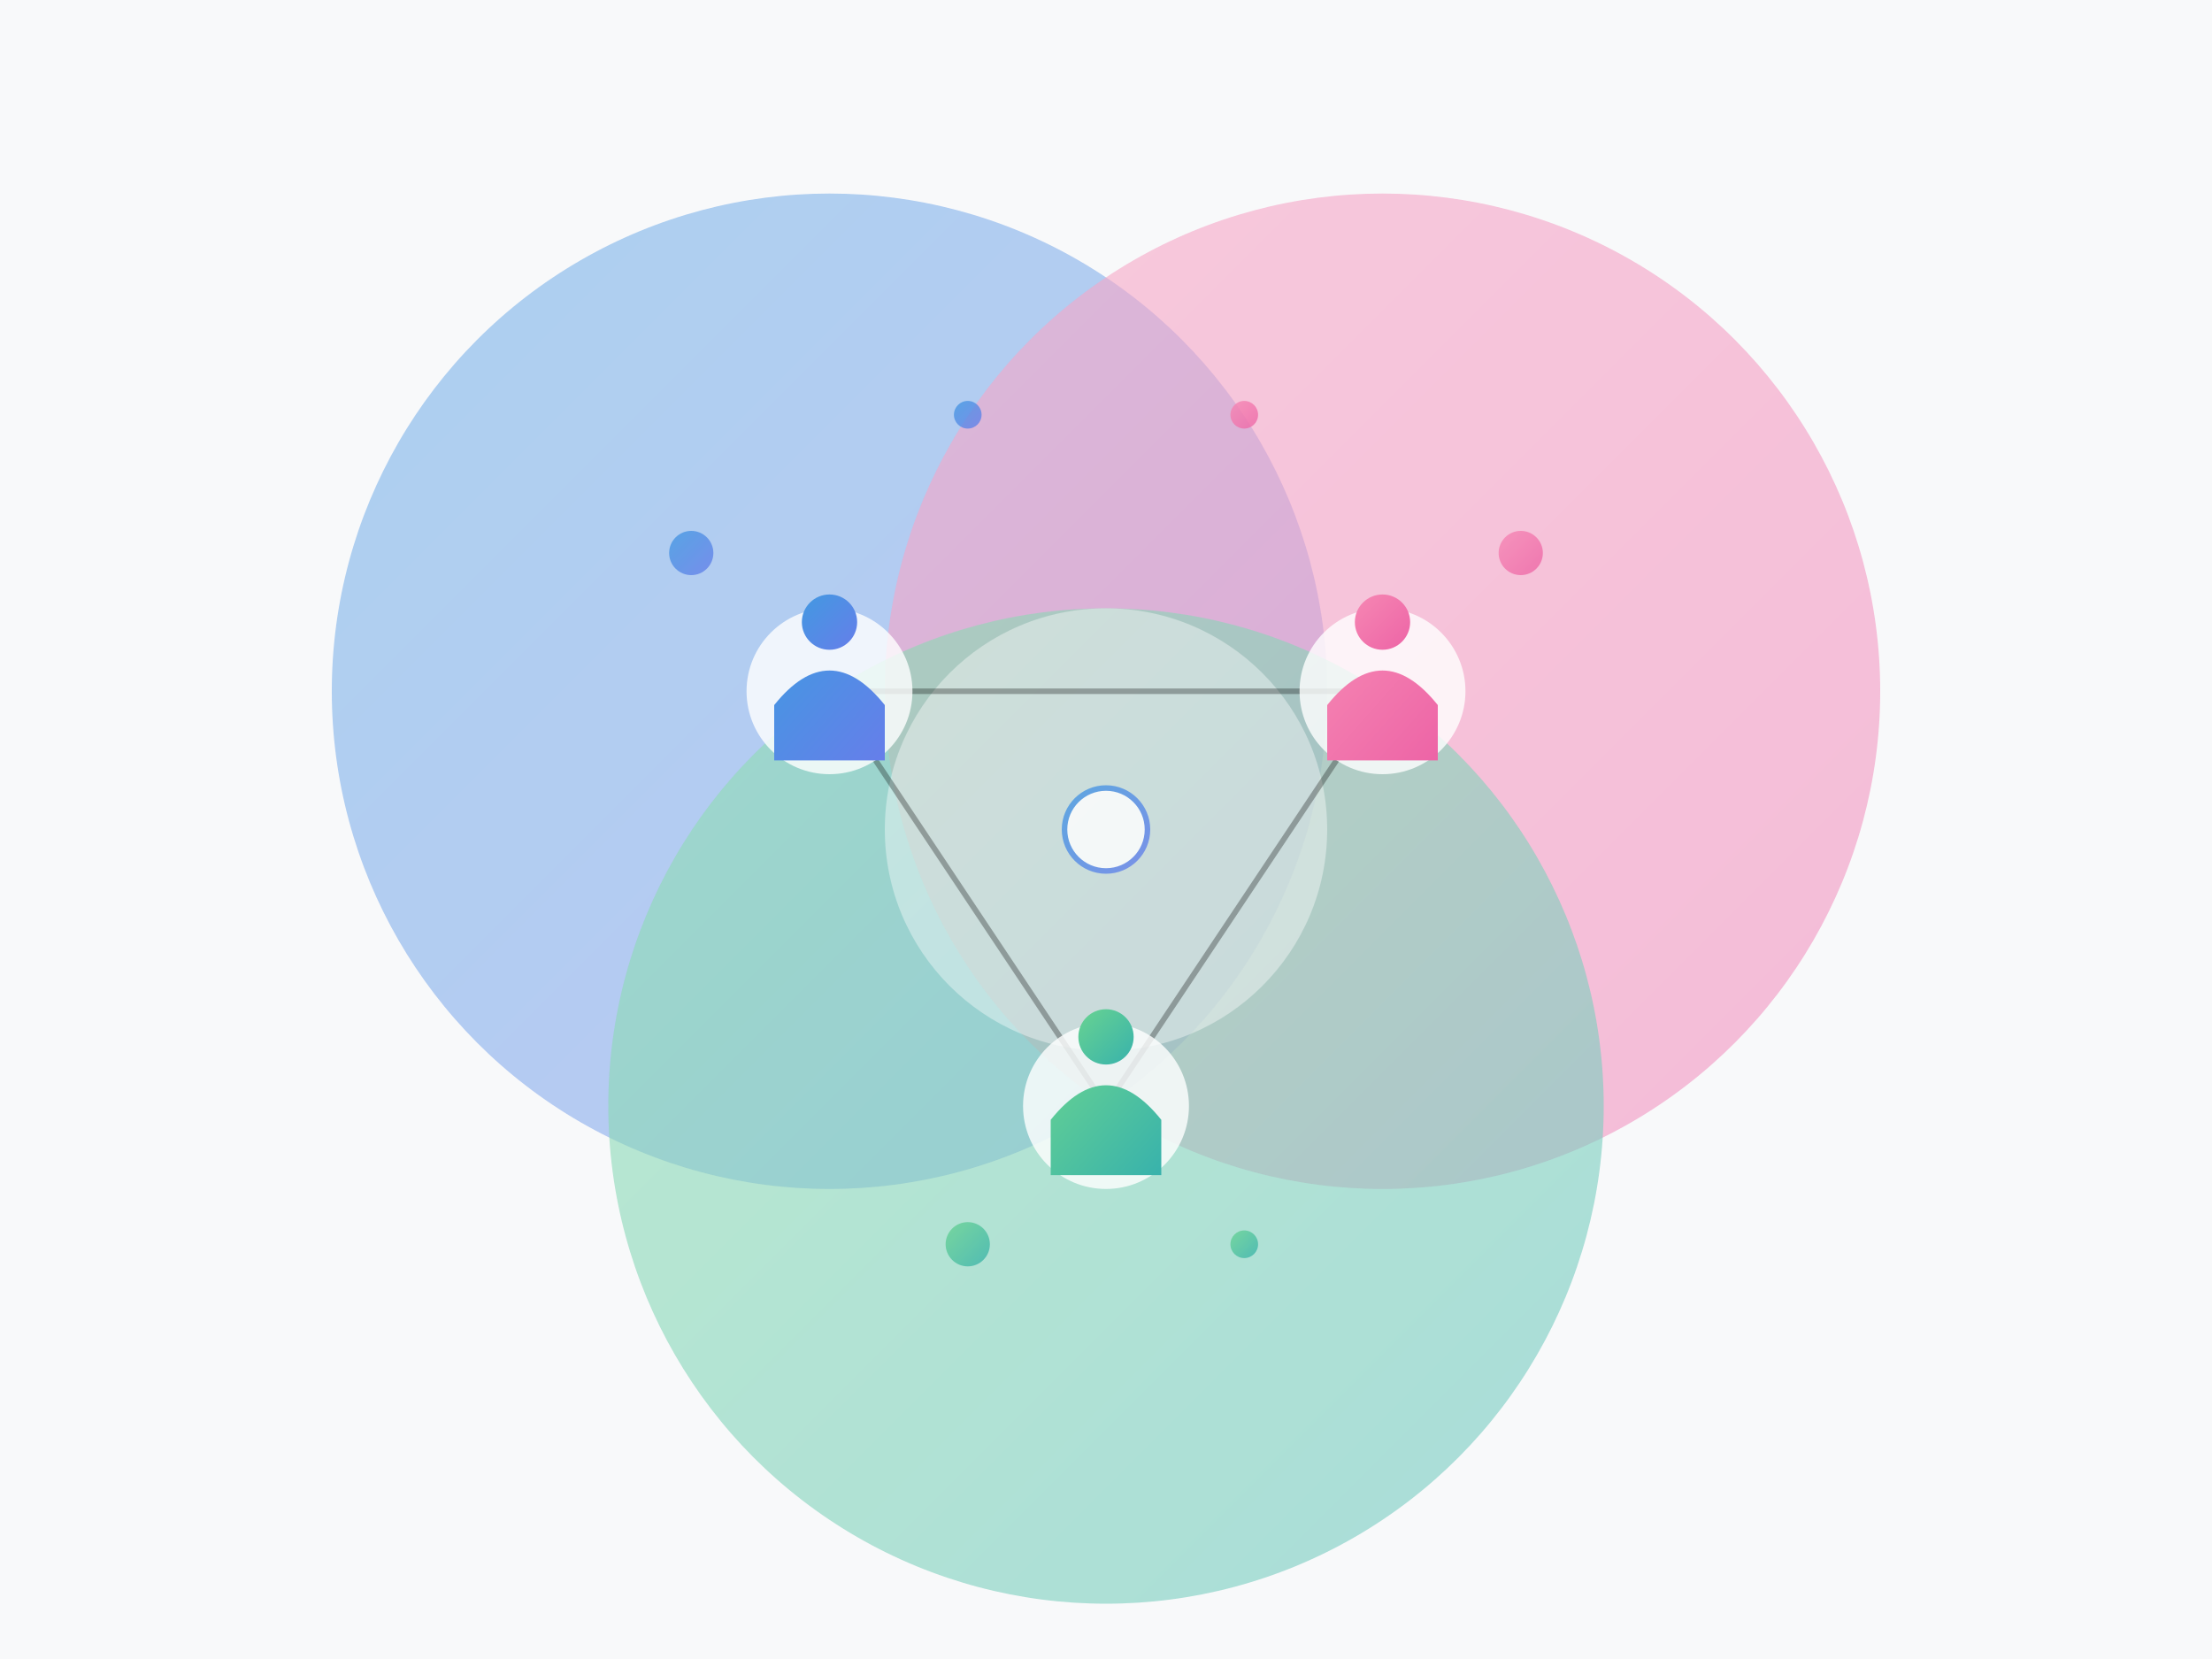 <svg width="800" height="600" viewBox="0 0 800 600" xmlns="http://www.w3.org/2000/svg">
  <defs>
    <linearGradient id="grad1" x1="0%" y1="0%" x2="100%" y2="100%">
      <stop offset="0%" stop-color="#4299E1" stop-opacity="1" />
      <stop offset="100%" stop-color="#667EEA" stop-opacity="1" />
    </linearGradient>
    <linearGradient id="grad2" x1="0%" y1="0%" x2="100%" y2="100%">
      <stop offset="0%" stop-color="#F687B3" stop-opacity="1" />
      <stop offset="100%" stop-color="#ED64A6" stop-opacity="1" />
    </linearGradient>
    <linearGradient id="grad3" x1="0%" y1="0%" x2="100%" y2="100%">
      <stop offset="0%" stop-color="#68D391" stop-opacity="1" />
      <stop offset="100%" stop-color="#38B2AC" stop-opacity="1" />
    </linearGradient>
  </defs>
  <rect width="800" height="600" fill="#f8f9fa" />
  
  <!-- Overlapping shapes representing collaboration -->
  <g opacity="0.7">
    <!-- Blue circle -->
    <circle cx="300" cy="250" r="180" fill="url(#grad1)" opacity="0.6" />
    
    <!-- Pink circle -->
    <circle cx="500" cy="250" r="180" fill="url(#grad2)" opacity="0.6" />
    
    <!-- Green circle -->
    <circle cx="400" cy="400" r="180" fill="url(#grad3)" opacity="0.6" />
    
    <!-- Overlapping area enhancements -->
    <circle cx="400" cy="300" r="80" fill="white" opacity="0.4" />
  </g>
  
  <!-- Connection lines -->
  <g stroke="black" stroke-width="2" opacity="0.3">
    <line x1="300" y1="250" x2="500" y2="250" />
    <line x1="300" y1="250" x2="400" y2="400" />
    <line x1="500" y1="250" x2="400" y2="400" />
  </g>
  
  <!-- Decorative elements -->
  <g opacity="0.8">
    <!-- Center point -->
    <circle cx="400" cy="300" r="15" fill="white" stroke="url(#grad1)" stroke-width="2" />
    
    <!-- Small decorative elements -->
    <circle cx="250" cy="200" r="8" fill="url(#grad1)" />
    <circle cx="350" cy="150" r="5" fill="url(#grad1)" />
    <circle cx="550" cy="200" r="8" fill="url(#grad2)" />
    <circle cx="450" cy="150" r="5" fill="url(#grad2)" />
    <circle cx="350" cy="450" r="8" fill="url(#grad3)" />
    <circle cx="450" cy="450" r="5" fill="url(#grad3)" />
  </g>
  
  <!-- Stylized icons in each circle -->
  <g>
    <!-- Person icon in blue circle -->
    <circle cx="300" cy="250" r="30" fill="white" opacity="0.8" />
    <circle cx="300" cy="225" r="10" fill="url(#grad1)" />
    <path d="M280,255 Q300,230 320,255 L320,275 L280,275 Z" fill="url(#grad1)" />
    
    <!-- Person icon in pink circle -->
    <circle cx="500" cy="250" r="30" fill="white" opacity="0.8" />
    <circle cx="500" cy="225" r="10" fill="url(#grad2)" />
    <path d="M480,255 Q500,230 520,255 L520,275 L480,275 Z" fill="url(#grad2)" />
    
    <!-- Person icon in green circle -->
    <circle cx="400" cy="400" r="30" fill="white" opacity="0.8" />
    <circle cx="400" cy="375" r="10" fill="url(#grad3)" />
    <path d="M380,405 Q400,380 420,405 L420,425 L380,425 Z" fill="url(#grad3)" />
  </g>
</svg>